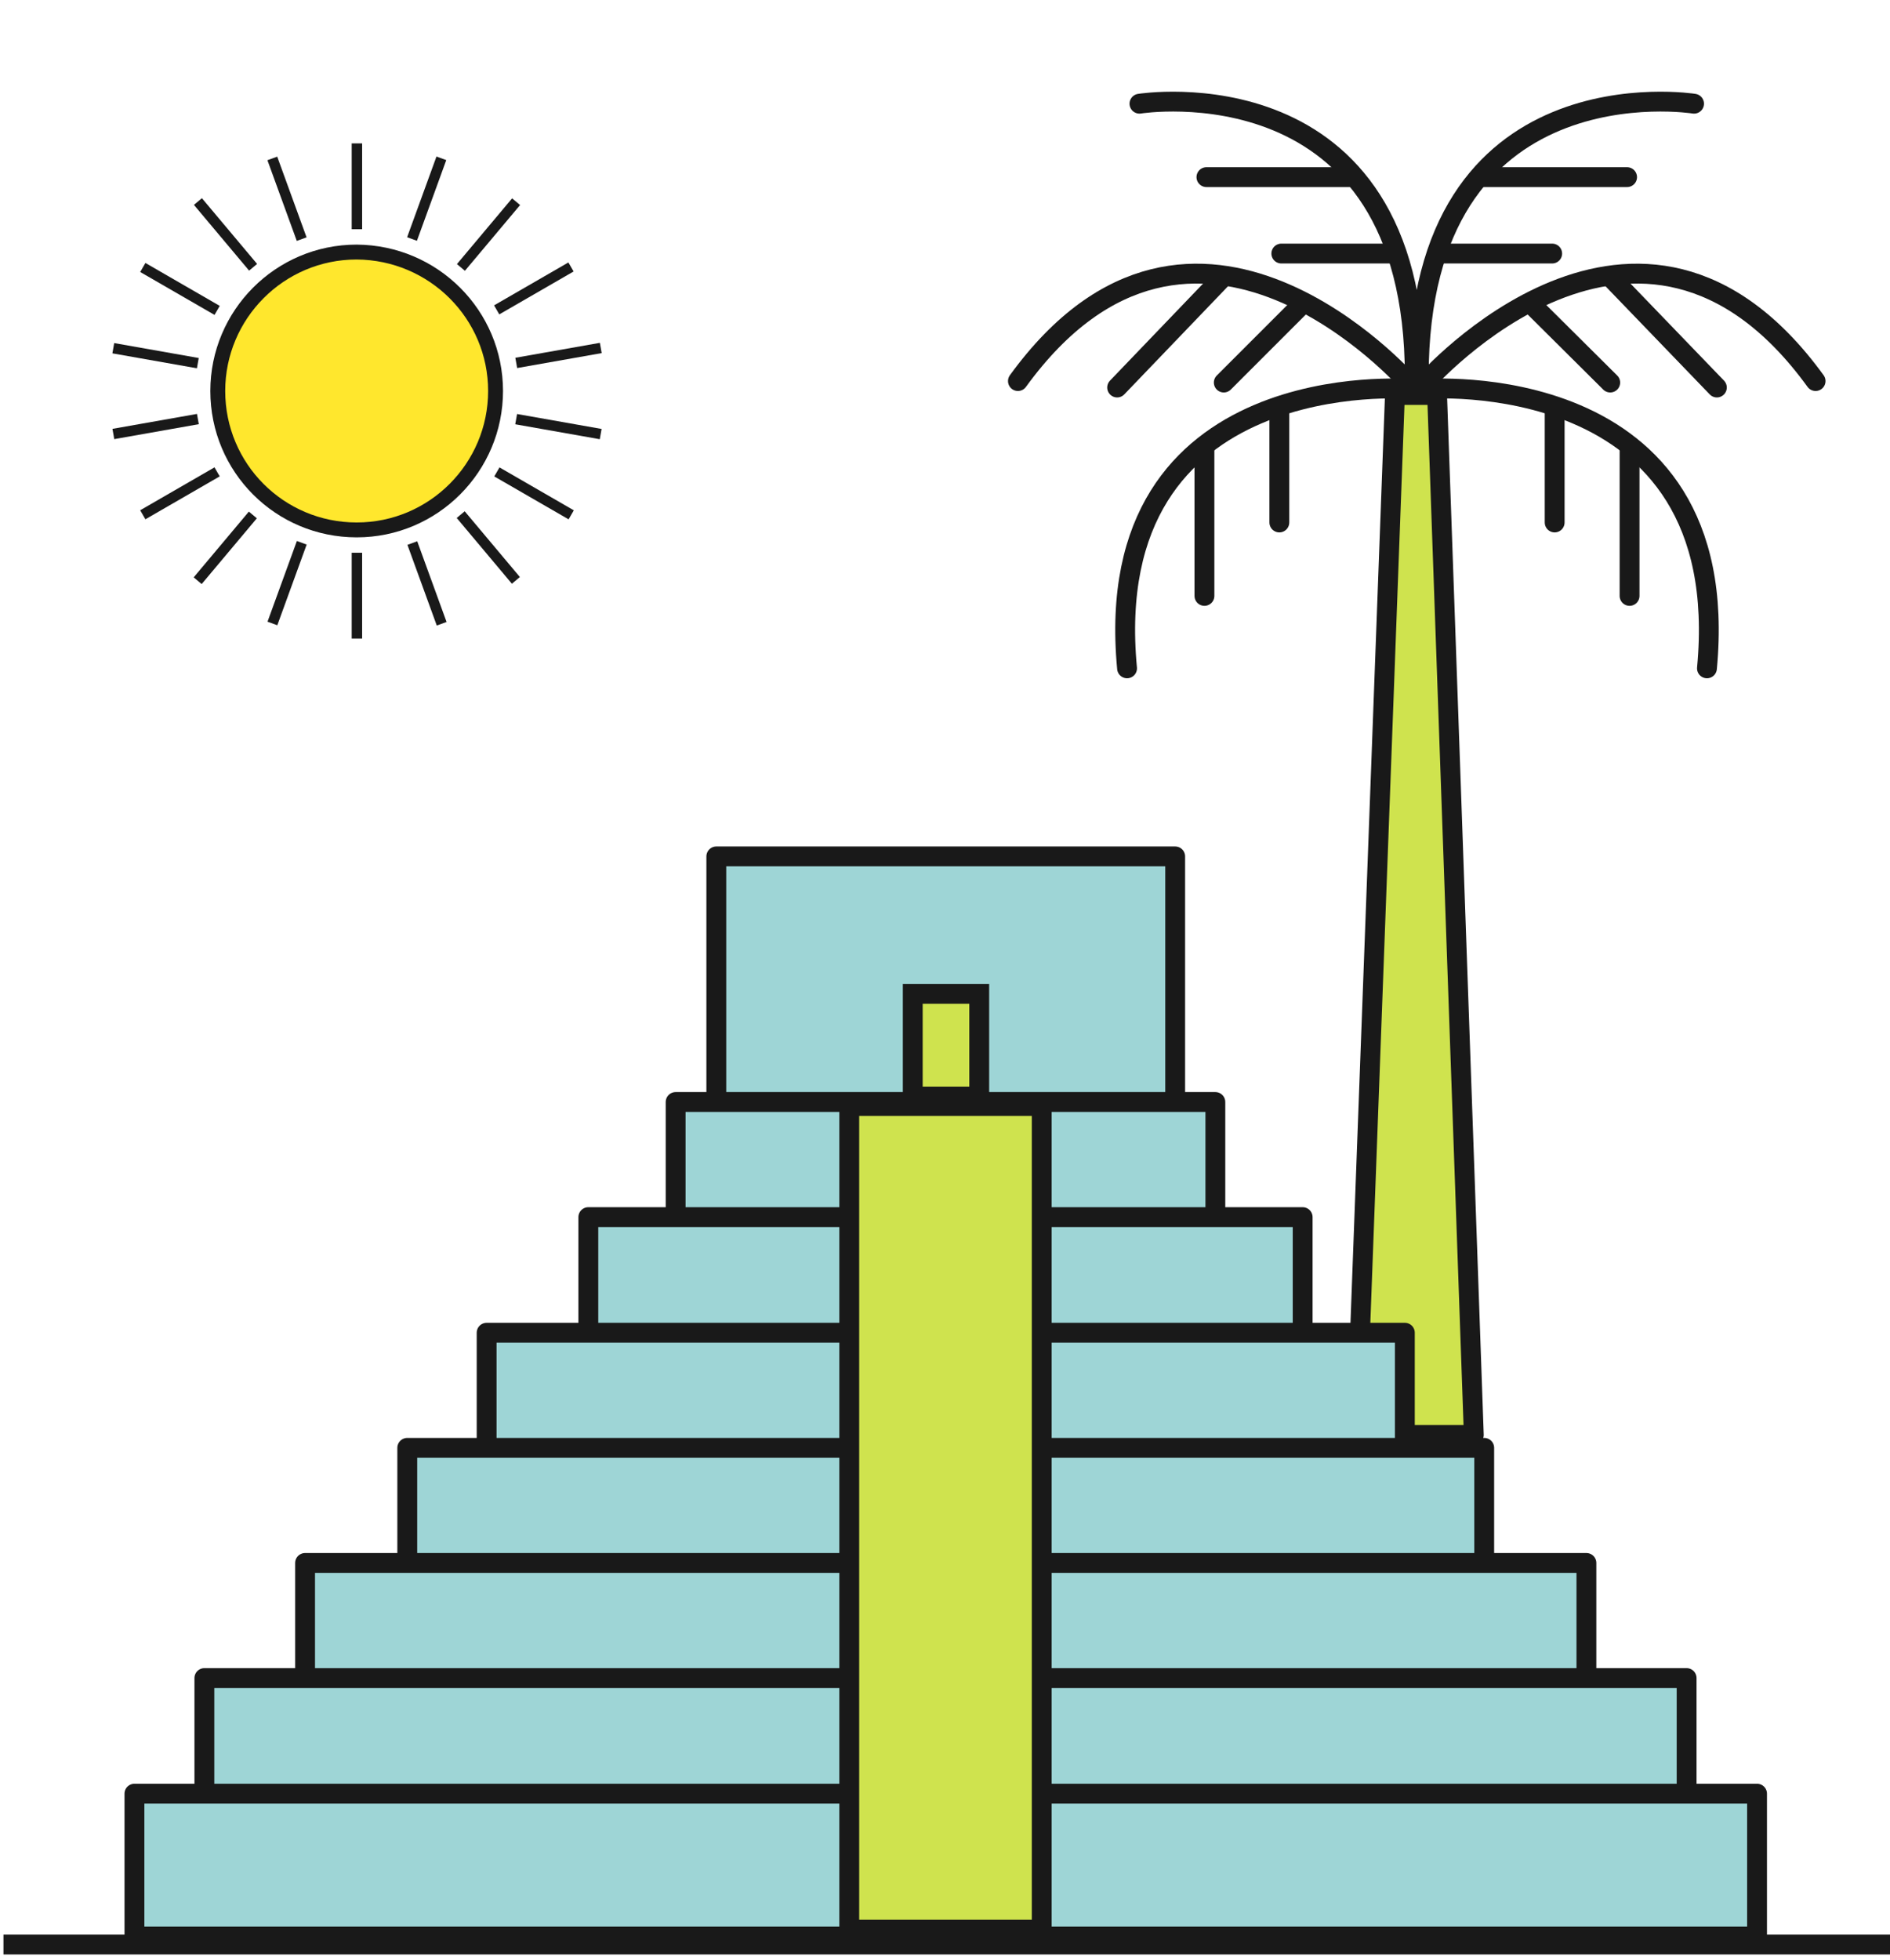 <?xml version="1.0" encoding="utf-8"?>
<!-- Generator: Adobe Illustrator 27.8.1, SVG Export Plug-In . SVG Version: 6.00 Build 0)  -->
<svg version="1.1" xmlns="http://www.w3.org/2000/svg" xmlns:xlink="http://www.w3.org/1999/xlink" x="0px" y="0px"
	 viewBox="0 0 381 395" style="enable-background:new 0 0 381 395;" xml:space="preserve">
<style type="text/css">
	.st0{fill:#9ED5D6;stroke:#191919;stroke-width:4;stroke-linecap:round;stroke-linejoin:round;stroke-miterlimit:10;}
	.st1{fill:none;stroke:#191919;stroke-width:4;stroke-linecap:round;stroke-linejoin:round;stroke-miterlimit:10;}
	.st2{fill:#CFE34E;stroke:#191919;stroke-width:4;stroke-linecap:round;stroke-linejoin:round;stroke-miterlimit:10;}
	.st3{fill:#D4E167;stroke:#191919;stroke-width:3;stroke-miterlimit:10;}
	.st4{fill:#FFE72D;stroke:#191919;stroke-width:3;stroke-linecap:round;stroke-linejoin:round;stroke-miterlimit:10;}
	.st5{fill:#191919;}
	.st6{fill:#FFE72D;stroke:#191919;stroke-width:4.38;stroke-miterlimit:10;}
	.st7{fill:#9ED5D6;stroke:#191919;stroke-width:4;stroke-miterlimit:10;}
	.st8{fill:#CFE34E;stroke:#191919;stroke-width:4;stroke-miterlimit:10;}
	.st9{fill:#D4E167;stroke:#191919;stroke-width:3;stroke-linecap:round;stroke-linejoin:round;stroke-miterlimit:10;}
	.st10{fill:#FFFFFF;stroke:#191919;stroke-miterlimit:10;}
	.st11{fill:#FFFFFF;stroke:#191919;stroke-width:3;stroke-linecap:round;stroke-linejoin:round;stroke-miterlimit:10;}
	.st12{fill:#9ED5D6;stroke:#191919;stroke-width:3;stroke-linecap:round;stroke-linejoin:round;stroke-miterlimit:10;}
	.st13{fill:#9ED5D6;stroke:#191919;stroke-miterlimit:10;}
	.st14{fill:none;stroke:#191919;stroke-width:3;stroke-linecap:round;stroke-linejoin:round;stroke-miterlimit:10;}
	.st15{fill:#9ED5D6;}
	.st16{fill:#FFFFFF;stroke:#191919;stroke-width:3;stroke-miterlimit:10;}
	.st17{fill:none;stroke:#191919;stroke-width:3;stroke-miterlimit:10;}
	.st18{fill:none;stroke:#000000;}
	.st19{fill:#FFE72D;}
	.st20{fill:#FFFFFF;stroke:#191919;stroke-width:4;stroke-miterlimit:10;}
	.st21{fill:none;stroke:#191919;stroke-width:4;stroke-linecap:round;stroke-linejoin:round;stroke-miterlimit:56;}
	.st22{fill:none;stroke:#191919;stroke-width:4;stroke-miterlimit:10;}
	.st23{fill:#191919;stroke:#191919;stroke-width:4;stroke-miterlimit:10;}
	.st24{fill:#FFE700;stroke:#191919;stroke-width:4;stroke-miterlimit:10;}
	.st25{fill:#FFE72D;stroke:#191919;stroke-width:4;stroke-miterlimit:10;}
	.st26{fill:#FFFFFF;stroke:#191919;stroke-width:4;stroke-linecap:round;stroke-linejoin:round;stroke-miterlimit:10;}
	.st27{fill:#FFE72D;stroke:#191919;stroke-width:3;stroke-miterlimit:10;}
	.st28{fill:#CFE34E;}
	.st29{fill:#FFE72D;stroke:#191919;stroke-width:4.38;stroke-linecap:round;stroke-linejoin:round;stroke-miterlimit:10;}
	.st30{fill:#FFE72D;stroke:#191919;stroke-width:4;stroke-linecap:round;stroke-linejoin:round;stroke-miterlimit:10;}
	.st31{fill:none;stroke:#191919;stroke-width:2;stroke-linecap:round;stroke-linejoin:round;stroke-miterlimit:10;}
	.st32{fill:#FFE72D;stroke:#191919;stroke-width:2;stroke-linecap:round;stroke-linejoin:round;stroke-miterlimit:10;}
	.st33{stroke:#191919;stroke-width:4;stroke-linecap:round;stroke-linejoin:round;stroke-miterlimit:10;}
	.st34{fill:none;stroke:#191919;stroke-width:4.38;stroke-linecap:round;stroke-linejoin:round;stroke-miterlimit:10;}
	.st35{fill:none;stroke:#FF00FF;stroke-width:4;stroke-linecap:round;stroke-linejoin:round;stroke-miterlimit:10;}
	.st36{fill:none;stroke:#191919;stroke-width:4;stroke-miterlimit:10;stroke-dasharray:15,15;}
</style>
<g id="Layer_1">
	<g>
		<polygon class="st2" points="281.2,79.6 273.4,289.2 297.1,289.2 289.7,79.6 		"/>
		<g>
			<g>
				<path class="st1" d="M341.5,20.9c0,0-55.5-8.9-55.5,55"/>
				<line class="st1" x1="312.9" y1="51.1" x2="290.3" y2="51.1"/>
				<line class="st1" x1="328" y1="35.7" x2="298.6" y2="35.7"/>
				<path class="st1" d="M287.3,77.1c0,0,43.2-49.2,78.7-0.3"/>
				<line class="st1" x1="324.6" y1="77.1" x2="308.9" y2="61.5"/>
				<line class="st1" x1="346.1" y1="78.1" x2="324.7" y2="55.9"/>
				<path class="st1" d="M287.1,78.4c0,0,62.8-5.2,57,56.3"/>
				<line class="st1" x1="313.4" y1="105.3" x2="313.4" y2="82.1"/>
				<line class="st1" x1="328.5" y1="120.1" x2="328.5" y2="90.4"/>
			</g>
			<g>
				<path class="st1" d="M229.7,20.9c0,0,55.5-8.9,55.5,55"/>
				<line class="st1" x1="258.3" y1="51.1" x2="281" y2="51.1"/>
				<line class="st1" x1="243.2" y1="35.7" x2="272.7" y2="35.7"/>
				<path class="st1" d="M283.9,77.1c0,0-43.2-49.2-78.7-0.3"/>
				<line class="st1" x1="246.7" y1="77.1" x2="262.3" y2="61.5"/>
				<line class="st1" x1="225.2" y1="78.1" x2="246.5" y2="55.9"/>
				<path class="st1" d="M284.2,78.4c0,0-62.8-5.2-57,56.3"/>
				<line class="st1" x1="257.9" y1="105.3" x2="257.9" y2="82.1"/>
				<line class="st1" x1="242.8" y1="120.1" x2="242.8" y2="90.4"/>
			</g>
		</g>
	</g>
	<rect x="144.4" y="172.6" class="st0" width="92.5" height="55.8"/>
	<rect x="136.2" y="222.1" class="st0" width="108.8" height="28.8"/>
	<rect x="118.6" y="245.3" class="st0" width="144" height="28.8"/>
	<rect x="98.1" y="268.6" class="st0" width="185.1" height="28.8"/>
	<rect x="82.1" y="291.8" class="st0" width="217.1" height="28.8"/>
	<rect x="61.5" y="315" class="st0" width="258.3" height="28.8"/>
	<rect x="41.2" y="338.2" class="st0" width="298.8" height="28.8"/>
	<line class="st25" x1="0.7" y1="391.9" x2="381" y2="391.9"/>
	<rect x="27.1" y="361.5" class="st0" width="327.1" height="28.8"/>
	<rect x="171.2" y="222.9" class="st8" width="38.8" height="166"/>
	<rect x="184" y="200.3" class="st8" width="13.4" height="20.7"/>
	<g>
		<g>
			<path class="st27" d="M99.9,78.8c0,15.4-12.5,28-28,28c-15.5,0-28-12.5-28-28c0-15.4,12.5-28,28-28
				C87.4,50.9,99.9,63.4,99.9,78.8z"/>
		</g>
		<g>
			<g>
				<rect x="70.9" y="28.9" class="st5" width="2.1" height="17.3"/>
			</g>
		</g>
		<g>
			<g>
				
					<rect x="56.8" y="31.4" transform="matrix(0.94 -0.342 0.342 0.94 -10.221 22.199)" class="st5" width="2.1" height="17.3"/>
			</g>
		</g>
		<g>
			<g>
				
					<rect x="44.4" y="38.6" transform="matrix(0.766 -0.643 0.643 0.766 -19.736 40.273)" class="st5" width="2.1" height="17.3"/>
			</g>
		</g>
		<g>
			<g>
				<rect x="35.2" y="49.6" transform="matrix(0.5 -0.866 0.866 0.5 -32.29 60.5)" class="st5" width="2.1" height="17.3"/>
			</g>
		</g>
		<g>
			<g>
				
					<rect x="30.3" y="63" transform="matrix(0.174 -0.985 0.985 0.174 -44.67 90.098)" class="st5" width="2.1" height="17.3"/>
			</g>
		</g>
		<g>
			<g>
				
					<rect x="22.7" y="84.9" transform="matrix(0.985 -0.174 0.174 0.985 -14.463 6.756)" class="st5" width="17.3" height="2.1"/>
			</g>
		</g>
		<g>
			<g>
				
					<rect x="27.6" y="98.4" transform="matrix(0.866 -0.5 0.5 0.866 -44.842 31.425)" class="st5" width="17.3" height="2.1"/>
			</g>
		</g>
		<g>
			<g>
				
					<rect x="36.8" y="109.3" transform="matrix(0.643 -0.766 0.766 0.643 -68.342 74.27)" class="st5" width="17.3" height="2.1"/>
			</g>
		</g>
		<g>
			<g>
				
					<rect x="49.2" y="116.5" transform="matrix(0.342 -0.94 0.94 0.342 -72.408 131.702)" class="st5" width="17.3" height="2.1"/>
			</g>
		</g>
		<g>
			<g>
				<rect x="70.9" y="111.4" class="st5" width="2.1" height="17.3"/>
			</g>
		</g>
		<g>
			<g>
				
					<rect x="85" y="108.9" transform="matrix(0.94 -0.342 0.342 0.94 -35.012 36.511)" class="st5" width="2.1" height="17.3"/>
			</g>
		</g>
		<g>
			<g>
				
					<rect x="97.4" y="101.7" transform="matrix(0.766 -0.643 0.643 0.766 -47.934 89.119)" class="st5" width="2.1" height="17.3"/>
			</g>
		</g>
		<g>
			<g>
				
					<rect x="106.6" y="90.8" transform="matrix(0.5 -0.866 0.866 0.5 -32.292 142.936)" class="st5" width="2.1" height="17.3"/>
			</g>
		</g>
		<g>
			<g>
				
					<rect x="111.5" y="77.3" transform="matrix(0.174 -0.985 0.985 0.174 8.326 181.887)" class="st5" width="2.1" height="17.3"/>
			</g>
		</g>
		<g>
			<g>
				
					<rect x="103.9" y="70.6" transform="matrix(0.985 -0.174 0.174 0.985 -10.74 20.645)" class="st5" width="17.3" height="2.1"/>
			</g>
		</g>
		<g>
			<g>
				
					<rect x="99" y="57.1" transform="matrix(0.866 -0.5 0.5 0.866 -14.685 61.595)" class="st5" width="17.3" height="2.1"/>
			</g>
		</g>
		<g>
			<g>
				
					<rect x="89.8" y="46.2" transform="matrix(0.643 -0.766 0.766 0.643 -1.019 92.306)" class="st5" width="17.3" height="2.1"/>
			</g>
		</g>
		<g>
			<g>
				
					<rect x="77.4" y="39" transform="matrix(0.342 -0.94 0.94 0.342 18.94 107.229)" class="st5" width="17.3" height="2.1"/>
			</g>
		</g>
	</g>
</g>
<g id="Layer_2">
</g>
</svg>
